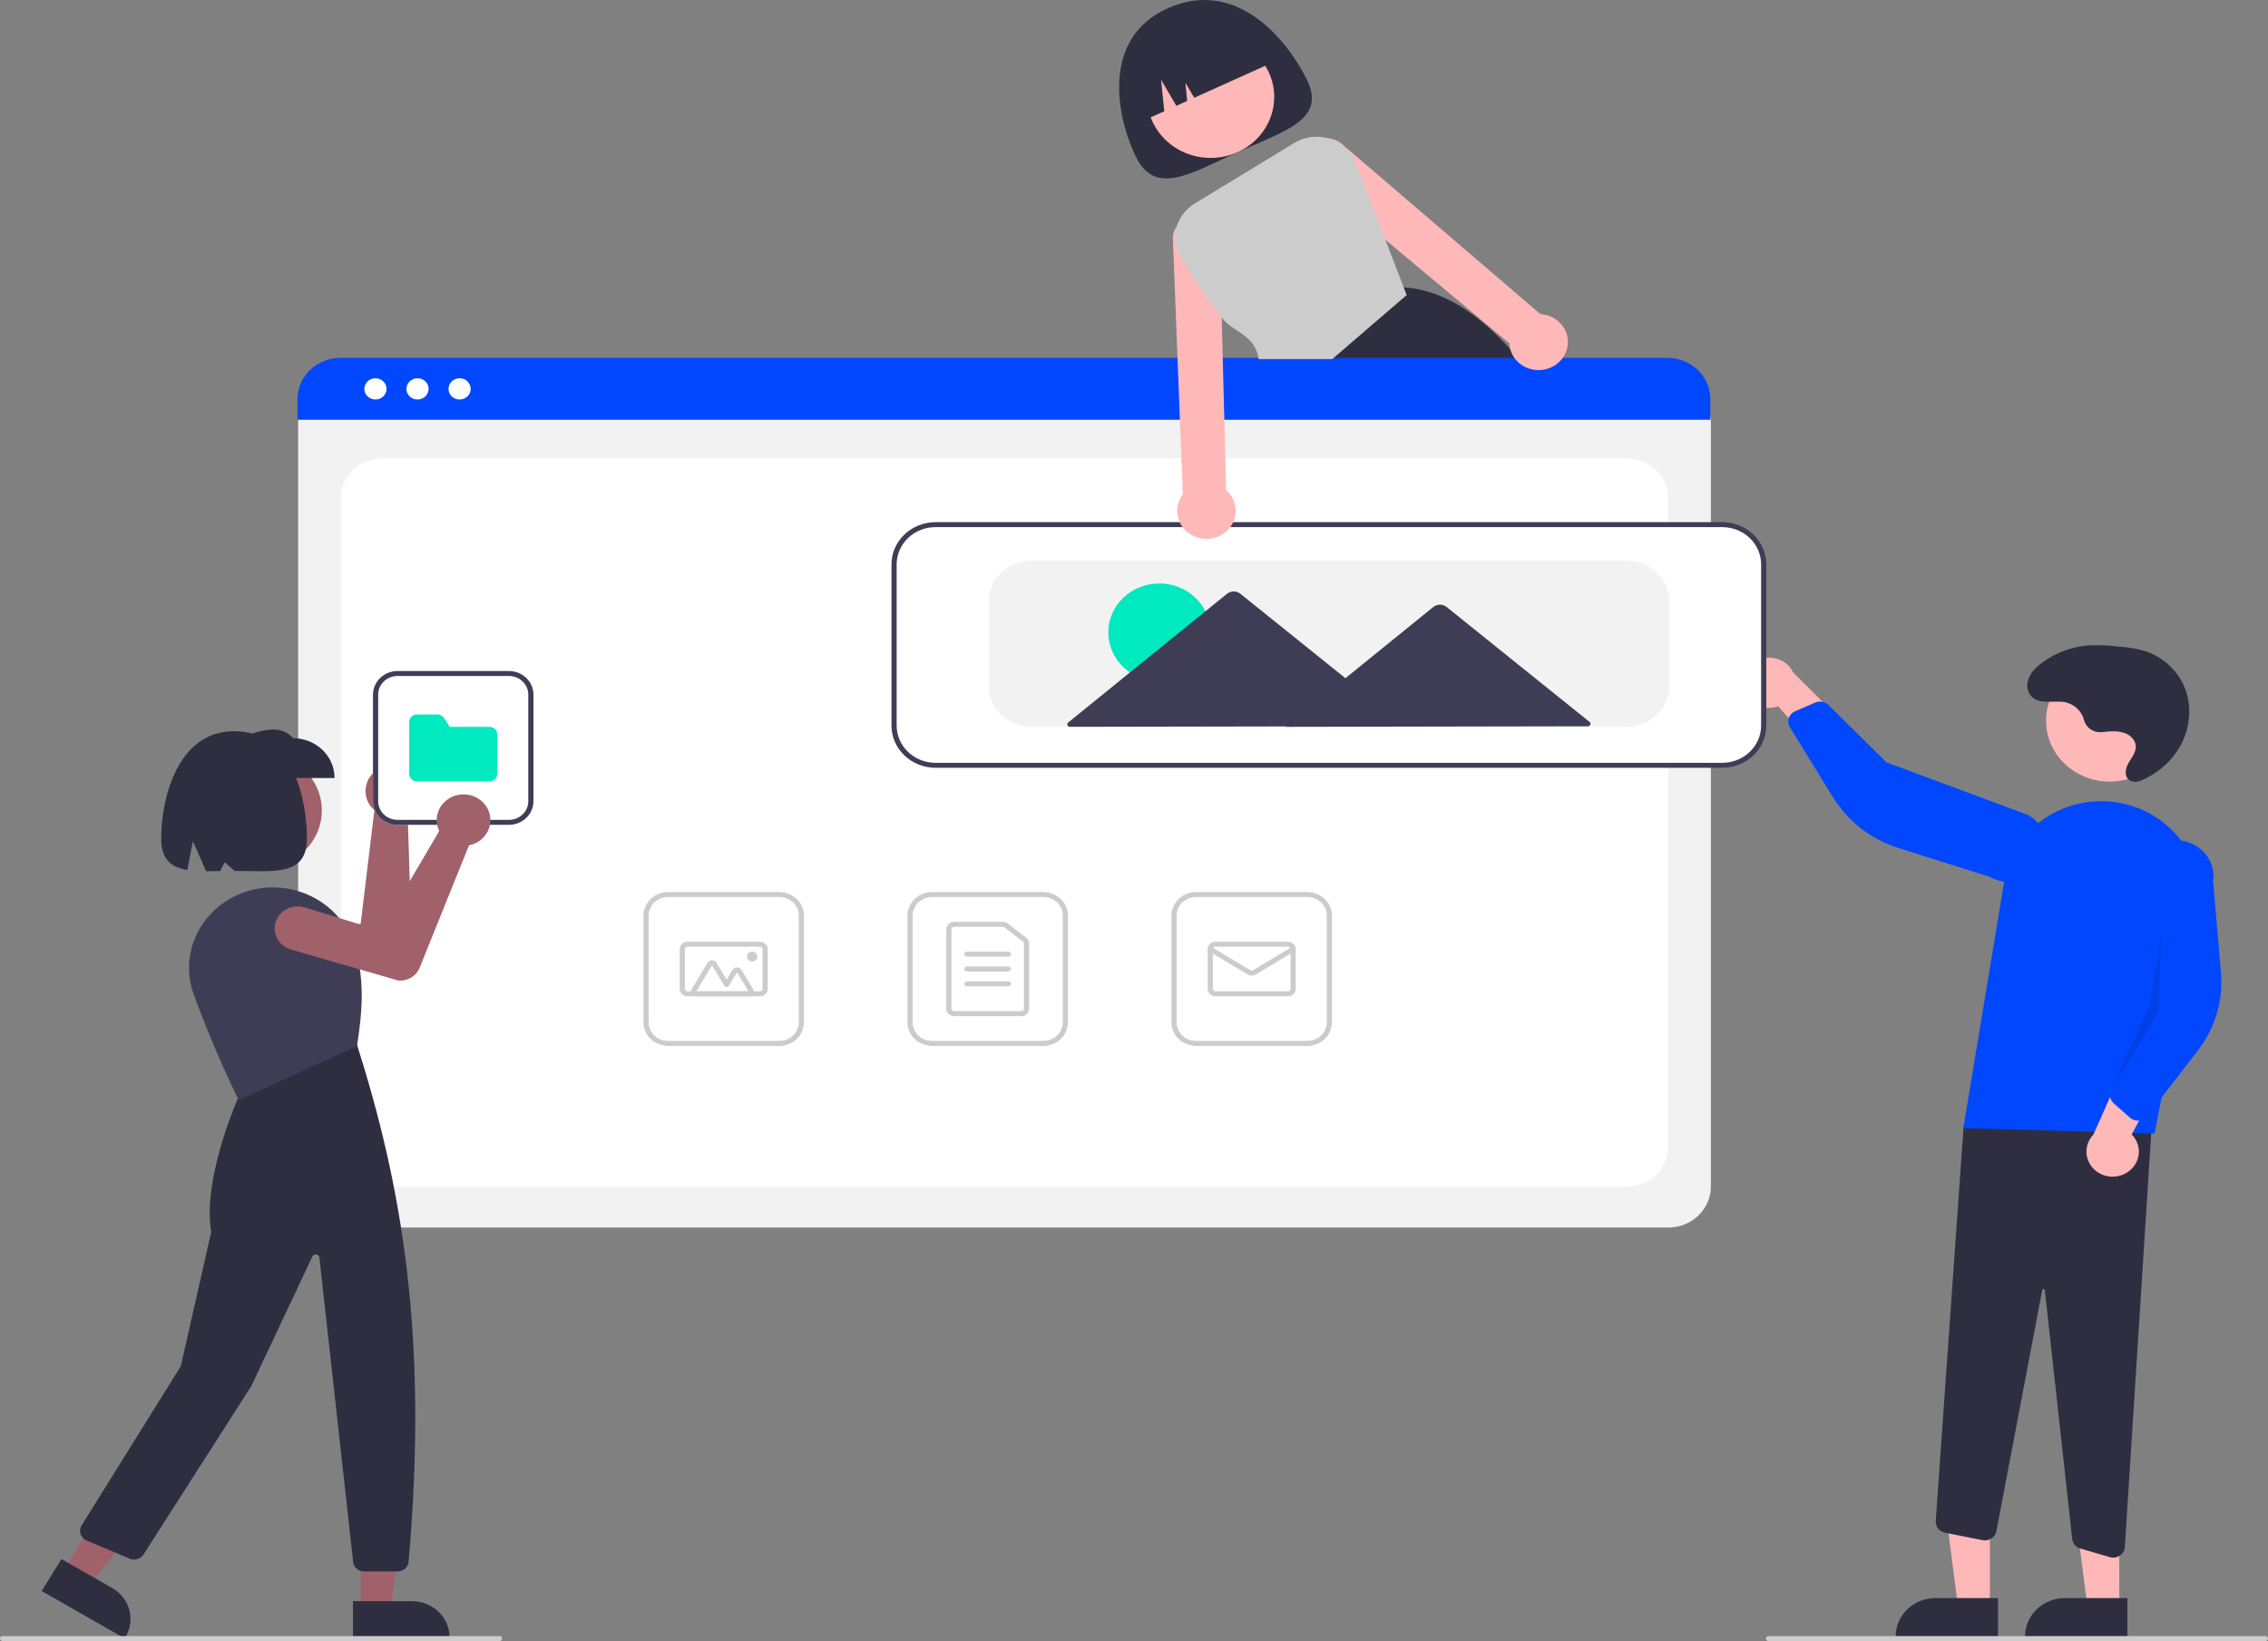<svg width="1071" height="775" viewBox="0 0 1071 775" fill="none" xmlns="http://www.w3.org/2000/svg">
<rect x="0" y="0" width="1071" height="775" fill="#808080" stroke="none"/>
<g clip-path="url(#clip0)">
<path d="M617.186 37.719C626.373 56.46 606.907 61.768 584.608 71.813C562.309 81.857 545.622 92.835 536.435 74.094C527.249 55.354 519.795 18.158 551.341 3.948C583.973 -10.752 608 18.979 617.186 37.719Z" fill="#2F2E41"/>
<path d="M571.69 74.574C588.27 74.574 601.71 61.691 601.71 45.798C601.71 29.905 588.27 17.021 571.69 17.021C555.111 17.021 541.671 29.905 541.671 45.798C541.671 61.691 555.111 74.574 571.69 74.574Z" fill="#FFB8B8"/>
<path d="M720.411 173.415C719.372 172.115 718.333 170.838 717.282 169.596C715.925 167.979 714.56 166.413 713.187 164.898C697.628 147.686 681.079 136.849 662.856 135.689H662.832L662.563 135.665L626.251 169.596L613.906 181.125L614.175 181.757L620.836 197.656H737.546C732.287 189.29 726.567 181.198 720.411 173.415V173.415Z" fill="#2F2E41"/>
<path d="M539.047 57.383L549.793 52.543L548.296 37.682L555.482 49.98L560.618 47.667L559.744 38.998L563.936 46.172L602.099 28.981C598.515 21.669 592.047 16.021 584.119 13.28C576.191 10.54 567.452 10.93 559.824 14.366L554.293 16.858C546.665 20.294 540.774 26.494 537.914 34.094C535.055 41.694 535.463 50.071 539.047 57.383V57.383Z" fill="#2F2E41"/>
<path d="M787.755 579.722H160.952C155.605 579.716 150.479 577.677 146.698 574.053C142.918 570.429 140.791 565.515 140.785 560.39V199.348C140.789 195.593 142.347 191.993 145.117 189.338C147.887 186.683 151.642 185.189 155.559 185.185H792.892C796.877 185.189 800.697 186.709 803.515 189.41C806.332 192.111 807.917 195.773 807.922 199.593V560.39C807.916 565.515 805.789 570.429 802.008 574.053C798.228 577.677 793.102 579.716 787.755 579.722Z" fill="#F2F2F2"/>
<path d="M180.507 560.39H768.199C773.386 560.39 778.36 558.415 782.027 554.899C785.695 551.384 787.755 546.616 787.755 541.644V235.207C787.755 230.235 785.695 225.467 782.027 221.952C778.36 218.436 773.386 216.461 768.199 216.461H180.507C175.321 216.461 170.347 218.436 166.679 221.952C163.012 225.467 160.952 230.235 160.952 235.207V541.644C160.952 546.616 163.012 551.384 166.679 554.899C170.347 558.415 175.321 560.39 180.507 560.39Z" fill="white"/>
<path d="M807.641 198.242H140.502V188.4C140.51 183.258 142.645 178.328 146.439 174.693C150.234 171.058 155.378 169.014 160.742 169.01H787.401C792.765 169.014 797.909 171.058 801.704 174.693C805.498 178.328 807.633 183.258 807.641 188.4V198.242Z" fill="#0047FF"/>
<path d="M177.285 188.674C180.177 188.674 182.521 186.427 182.521 183.655C182.521 180.884 180.177 178.637 177.285 178.637C174.394 178.637 172.05 180.884 172.05 183.655C172.05 186.427 174.394 188.674 177.285 188.674Z" fill="white"/>
<path d="M197.157 188.674C200.049 188.674 202.392 186.427 202.392 183.655C202.392 180.884 200.049 178.637 197.157 178.637C194.266 178.637 191.922 180.884 191.922 183.655C191.922 186.427 194.266 188.674 197.157 188.674Z" fill="white"/>
<path d="M217.029 188.674C219.92 188.674 222.264 186.427 222.264 183.655C222.264 180.884 219.92 178.637 217.029 178.637C214.138 178.637 211.794 180.884 211.794 183.655C211.794 186.427 214.138 188.674 217.029 188.674Z" fill="white"/>
<path d="M492.691 493.934H440.135C437.057 493.931 434.106 492.757 431.929 490.67C429.752 488.584 428.528 485.754 428.524 482.803V432.423C428.528 429.473 429.752 426.643 431.929 424.557C434.106 422.47 437.057 421.296 440.135 421.293H492.691C495.769 421.296 498.721 422.47 500.897 424.557C503.074 426.643 504.298 429.473 504.302 432.423V482.803C504.298 485.754 503.074 488.584 500.897 490.67C498.721 492.757 495.769 493.931 492.691 493.934V493.934ZM440.135 423.636C437.705 423.639 435.375 424.565 433.656 426.213C431.938 427.86 430.971 430.094 430.969 432.423V482.803C430.971 485.133 431.938 487.367 433.656 489.014C435.375 490.661 437.705 491.588 440.135 491.591H492.691C495.121 491.588 497.451 490.661 499.17 489.014C500.888 487.367 501.855 485.133 501.858 482.803V432.423C501.855 430.094 500.888 427.86 499.17 426.213C497.451 424.565 495.121 423.639 492.691 423.636H440.135Z" fill="#CCCCCC"/>
<path d="M482.302 479.874H450.524C449.552 479.873 448.62 479.503 447.933 478.844C447.245 478.185 446.858 477.291 446.857 476.359V438.867C446.858 437.935 447.245 437.042 447.933 436.383C448.62 435.724 449.552 435.353 450.524 435.352H473.55C474.385 435.353 475.196 435.626 475.847 436.128L484.598 442.869C485.027 443.197 485.373 443.614 485.61 444.089C485.847 444.563 485.97 445.083 485.969 445.609V476.359C485.968 477.291 485.581 478.185 484.894 478.844C484.206 479.503 483.274 479.873 482.302 479.874V479.874ZM450.524 437.696C450.2 437.696 449.889 437.82 449.66 438.039C449.431 438.259 449.302 438.557 449.302 438.867V476.359C449.302 476.67 449.431 476.968 449.66 477.187C449.889 477.407 450.2 477.531 450.524 477.531H482.302C482.626 477.531 482.937 477.407 483.166 477.187C483.395 476.968 483.524 476.67 483.524 476.359V445.609C483.525 445.433 483.484 445.26 483.405 445.102C483.326 444.944 483.21 444.805 483.068 444.696L474.315 437.954C474.098 437.787 473.828 437.696 473.55 437.696H450.524Z" fill="#CCCCCC"/>
<path d="M476.191 451.755H456.635C456.311 451.755 456 451.632 455.771 451.412C455.542 451.192 455.413 450.894 455.413 450.584C455.413 450.273 455.542 449.975 455.771 449.755C456 449.535 456.311 449.412 456.635 449.412H476.191C476.515 449.412 476.826 449.535 477.055 449.755C477.284 449.975 477.413 450.273 477.413 450.584C477.413 450.894 477.284 451.192 477.055 451.412C476.826 451.632 476.515 451.755 476.191 451.755Z" fill="#CCCCCC"/>
<path d="M476.191 458.785H456.635C456.311 458.785 456 458.662 455.771 458.442C455.542 458.222 455.413 457.924 455.413 457.613C455.413 457.303 455.542 457.005 455.771 456.785C456 456.565 456.311 456.442 456.635 456.442H476.191C476.515 456.442 476.826 456.565 477.055 456.785C477.284 457.005 477.413 457.303 477.413 457.613C477.413 457.924 477.284 458.222 477.055 458.442C476.826 458.662 476.515 458.785 476.191 458.785Z" fill="#CCCCCC"/>
<path d="M476.191 465.815H456.635C456.311 465.815 456 465.691 455.771 465.472C455.542 465.252 455.413 464.954 455.413 464.643C455.413 464.332 455.542 464.034 455.771 463.815C456 463.595 456.311 463.472 456.635 463.472H476.191C476.515 463.472 476.826 463.595 477.055 463.815C477.284 464.034 477.413 464.332 477.413 464.643C477.413 464.954 477.284 465.252 477.055 465.472C476.826 465.691 476.515 465.815 476.191 465.815Z" fill="#CCCCCC"/>
<path d="M617.358 493.934H564.802C561.724 493.931 558.772 492.757 556.596 490.67C554.419 488.584 553.194 485.754 553.191 482.803V432.423C553.194 429.473 554.419 426.643 556.596 424.557C558.772 422.47 561.724 421.296 564.802 421.293H617.358C620.436 421.296 623.387 422.47 625.564 424.557C627.741 426.643 628.965 429.473 628.969 432.423V482.803C628.965 485.754 627.741 488.584 625.564 490.67C623.387 492.757 620.436 493.931 617.358 493.934V493.934ZM564.802 423.636C562.372 423.639 560.042 424.565 558.323 426.213C556.605 427.86 555.638 430.094 555.635 432.423V482.803C555.638 485.133 556.605 487.367 558.323 489.014C560.042 490.661 562.372 491.588 564.802 491.591H617.358C619.788 491.588 622.118 490.661 623.836 489.014C625.555 487.367 626.522 485.133 626.524 482.803V432.423C626.522 430.094 625.555 427.86 623.836 426.213C622.118 424.565 619.788 423.639 617.358 423.636H564.802Z" fill="#CCCCCC"/>
<path d="M608.191 470.501H573.969C572.997 470.5 572.065 470.13 571.377 469.471C570.69 468.812 570.303 467.918 570.302 466.986V448.24C570.303 447.308 570.69 446.415 571.377 445.756C572.065 445.097 572.997 444.726 573.969 444.725H608.191C609.163 444.726 610.095 445.097 610.783 445.756C611.47 446.415 611.857 447.308 611.858 448.24V466.986C611.857 467.918 611.47 468.812 610.783 469.471C610.095 470.13 609.163 470.5 608.191 470.501V470.501ZM573.969 447.069C573.645 447.069 573.334 447.193 573.105 447.412C572.876 447.632 572.747 447.93 572.747 448.24V466.986C572.747 467.297 572.876 467.595 573.105 467.815C573.334 468.034 573.645 468.158 573.969 468.158H608.191C608.515 468.158 608.826 468.034 609.055 467.815C609.284 467.595 609.413 467.297 609.413 466.986V448.24C609.413 447.93 609.284 447.632 609.055 447.412C608.826 447.193 608.515 447.069 608.191 447.069H573.969Z" fill="#CCCCCC"/>
<path d="M591.08 460.704C590.393 460.705 589.72 460.522 589.137 460.174L570.876 449.234C570.602 449.069 570.407 448.806 570.335 448.504C570.262 448.201 570.318 447.883 570.49 447.62C570.661 447.357 570.935 447.17 571.25 447.1C571.566 447.03 571.897 447.083 572.172 447.247L590.433 458.187C590.627 458.302 590.852 458.363 591.08 458.363C591.309 458.363 591.534 458.302 591.728 458.187L609.987 447.247C610.262 447.083 610.594 447.03 610.909 447.1C611.225 447.17 611.498 447.357 611.67 447.62C611.842 447.883 611.897 448.201 611.825 448.504C611.753 448.806 611.558 449.069 611.284 449.234L593.024 460.174C592.441 460.522 591.767 460.705 591.08 460.704V460.704Z" fill="#CCCCCC"/>
<path d="M368.024 493.934H315.468C312.39 493.931 309.439 492.757 307.262 490.67C305.085 488.584 303.861 485.754 303.857 482.803V432.423C303.861 429.473 305.085 426.643 307.262 424.557C309.439 422.47 312.39 421.296 315.468 421.293H368.024C371.102 421.296 374.054 422.47 376.23 424.557C378.407 426.643 379.632 429.473 379.635 432.423V482.803C379.632 485.754 378.407 488.584 376.23 490.67C374.054 492.757 371.102 493.931 368.024 493.934V493.934ZM315.468 423.636C313.038 423.639 310.708 424.565 308.989 426.213C307.271 427.86 306.304 430.094 306.302 432.423V482.803C306.304 485.133 307.271 487.367 308.989 489.014C310.708 490.661 313.038 491.588 315.468 491.591H368.024C370.454 491.588 372.784 490.661 374.503 489.014C376.221 487.367 377.188 485.133 377.191 482.803V432.423C377.188 430.094 376.221 427.86 374.503 426.213C372.784 424.565 370.454 423.639 368.024 423.636H315.468Z" fill="#CCCCCC"/>
<path d="M358.857 470.501H324.635C323.663 470.5 322.731 470.13 322.044 469.471C321.356 468.812 320.97 467.918 320.969 466.986V448.24C320.97 447.308 321.356 446.415 322.044 445.756C322.731 445.097 323.663 444.726 324.635 444.725H358.857C359.83 444.726 360.762 445.097 361.449 445.756C362.136 446.415 362.523 447.308 362.524 448.24V466.986C362.523 467.918 362.136 468.812 361.449 469.471C360.762 470.13 359.83 470.5 358.857 470.501V470.501ZM324.635 447.069C324.311 447.069 324 447.193 323.771 447.412C323.542 447.632 323.413 447.93 323.413 448.24V466.986C323.413 467.297 323.542 467.595 323.771 467.815C324 468.034 324.311 468.158 324.635 468.158H358.857C359.181 468.158 359.492 468.034 359.721 467.815C359.95 467.595 360.079 467.297 360.08 466.986V448.24C360.079 447.93 359.95 447.632 359.721 447.412C359.492 447.193 359.181 447.069 358.857 447.069H324.635Z" fill="#CCCCCC"/>
<path d="M353.433 470.501H328.837C328.408 470.502 327.987 470.393 327.615 470.188C327.243 469.982 326.935 469.686 326.72 469.33C326.505 468.974 326.392 468.57 326.393 468.158C326.393 467.747 326.506 467.343 326.72 466.987L334.129 454.684C334.344 454.328 334.652 454.032 335.024 453.827C335.395 453.621 335.817 453.513 336.246 453.513C336.675 453.513 337.097 453.621 337.468 453.827C337.84 454.032 338.149 454.328 338.363 454.684L343.148 462.63L345.92 458.027C346.135 457.67 346.443 457.374 346.815 457.169C347.187 456.963 347.608 456.855 348.037 456.855C348.466 456.855 348.888 456.963 349.26 457.169C349.631 457.374 349.94 457.67 350.154 458.027L355.551 466.987C355.765 467.343 355.878 467.747 355.878 468.158C355.878 468.57 355.765 468.974 355.55 469.33C355.336 469.686 355.027 469.982 354.656 470.188C354.284 470.393 353.862 470.501 353.433 470.501H353.433ZM353.433 468.158L348.037 459.198L344.207 465.559C344.1 465.737 343.945 465.885 343.76 465.988C343.574 466.09 343.363 466.144 343.148 466.144V466.144C342.934 466.144 342.723 466.09 342.537 465.988C342.351 465.885 342.197 465.737 342.09 465.559L336.246 455.856L328.837 468.158H353.433Z" fill="#CCCCCC"/>
<path d="M355.191 454.098C356.541 454.098 357.635 453.049 357.635 451.755C357.635 450.461 356.541 449.412 355.191 449.412C353.841 449.412 352.746 450.461 352.746 451.755C352.746 453.049 353.841 454.098 355.191 454.098Z" fill="#CCCCCC"/>
<path d="M939.676 759.391L924.692 759.39L917.563 703.986L939.678 703.987L939.676 759.391Z" fill="#FFB8B8"/>
<path d="M943.497 773.314L895.182 773.312V772.727C895.182 770.359 895.669 768.015 896.614 765.828C897.559 763.641 898.944 761.653 900.69 759.979C902.437 758.306 904.51 756.978 906.791 756.072C909.073 755.166 911.518 754.7 913.988 754.7H913.989L943.498 754.701L943.497 773.314Z" fill="#2F2E41"/>
<path d="M1000.79 759.391L985.803 759.39L978.675 703.986L1000.79 703.987L1000.79 759.391Z" fill="#FFB8B8"/>
<path d="M1004.61 773.314L956.293 773.312V772.727C956.293 770.359 956.78 768.015 957.725 765.828C958.67 763.641 960.055 761.653 961.801 759.979C963.547 758.306 965.621 756.978 967.902 756.072C970.184 755.166 972.629 754.7 975.099 754.7H975.1L1004.61 754.701L1004.61 773.314Z" fill="#2F2E41"/>
<path d="M996.295 735.373L982.417 731.326C981.383 731.025 980.464 730.439 979.776 729.64C979.087 728.841 978.66 727.865 978.548 726.835L965.61 609.29C965.599 609.148 965.533 609.015 965.425 608.917C965.316 608.82 965.173 608.766 965.025 608.766C964.876 608.752 964.728 608.795 964.611 608.884C964.495 608.974 964.419 609.103 964.401 609.245L942.729 723.127C942.598 723.818 942.324 724.476 941.923 725.064C941.522 725.652 941.002 726.157 940.395 726.55C939.788 726.943 939.105 727.216 938.386 727.352C937.667 727.488 936.927 727.486 936.209 727.344L918.473 723.842C917.172 723.581 916.013 722.879 915.209 721.865C914.405 720.851 914.009 719.592 914.095 718.321L927.277 531.666L1016.67 522.42L1003.39 730.649C1003.3 731.988 1002.68 733.245 1001.67 734.165C1000.65 735.085 999.304 735.599 997.904 735.603C997.359 735.602 996.817 735.525 996.295 735.373V735.373Z" fill="#2F2E41"/>
<path d="M996.21 369.119C1012.79 369.119 1026.23 356.235 1026.23 340.343C1026.23 324.45 1012.79 311.566 996.21 311.566C979.631 311.566 966.191 324.45 966.191 340.343C966.191 356.235 979.631 369.119 996.21 369.119Z" fill="#FFB8B8"/>
<path d="M927.14 532.762L946.522 415.774C947.553 409.554 949.954 403.615 953.565 398.354C957.176 393.092 961.914 388.628 967.465 385.259C973.016 381.889 979.251 379.692 985.757 378.812C992.263 377.932 998.889 378.391 1005.2 380.157V380.157C1016.22 383.214 1025.66 390.102 1031.68 399.475C1037.69 408.848 1039.84 420.032 1037.71 430.844L1017.43 535.32L927.14 532.762Z" fill="#0047FF"/>
<path d="M1004.5 553.695C1006 552.745 1007.26 551.493 1008.2 550.025C1009.14 548.557 1009.73 546.909 1009.94 545.198C1010.14 543.486 1009.95 541.753 1009.38 540.12C1008.81 538.487 1007.87 536.994 1006.63 535.745L1026.67 498.545L1004.1 500.853L988.535 535.826C986.485 537.958 985.323 540.738 985.268 543.637C985.213 546.536 986.269 549.354 988.237 551.557C990.205 553.76 992.947 555.194 995.944 555.588C998.941 555.982 1001.98 555.308 1004.5 553.695V553.695Z" fill="#FFB8B8"/>
<path d="M1008.79 529.183C1007.68 529.033 1006.65 528.563 1005.82 527.835L998.156 521.044C997.327 520.306 996.755 519.343 996.517 518.284C996.278 517.225 996.384 516.121 996.821 515.122L1012.14 480.303L1009.97 411.506C1010.28 409.294 1011.05 407.163 1012.22 405.235C1013.39 403.307 1014.95 401.619 1016.8 400.267C1018.65 398.916 1020.77 397.928 1023.02 397.36C1025.27 396.792 1027.62 396.655 1029.92 396.957C1032.23 397.259 1034.45 397.993 1036.46 399.118C1038.47 400.244 1040.23 401.738 1041.64 403.515C1043.05 405.293 1044.08 407.319 1044.67 409.478C1045.26 411.637 1045.4 413.886 1045.08 416.097L1048.8 459.344C1049.93 472.47 1046.05 485.542 1037.87 496.13L1013.98 527.098C1013.52 527.694 1012.93 528.189 1012.26 528.553C1011.59 528.918 1010.84 529.142 1010.07 529.212C1009.65 529.251 1009.21 529.241 1008.79 529.183V529.183Z" fill="#0047FF"/>
<path d="M823.34 324.664C823.667 326.358 824.378 327.962 825.422 329.364C826.466 330.766 827.817 331.931 829.382 332.778C830.946 333.625 832.686 334.133 834.477 334.266C836.269 334.399 838.069 334.154 839.75 333.547L867.673 365.742L874.254 344.92L846.73 317.54C845.48 314.899 843.263 312.789 840.5 311.61C837.736 310.431 834.617 310.265 831.734 311.143C828.851 312.021 826.404 313.883 824.857 316.375C823.31 318.867 822.77 321.816 823.34 324.664V324.664Z" fill="#FFB8B8"/>
<path d="M845.213 338.009C845.789 337.089 846.645 336.359 847.665 335.917L857.178 331.796C858.209 331.353 859.358 331.223 860.468 331.425C861.579 331.628 862.597 332.152 863.387 332.927L890.86 360.029L957.797 384.934C959.8 386.072 961.549 387.577 962.945 389.364C964.341 391.15 965.356 393.183 965.932 395.346C966.508 397.509 966.633 399.759 966.301 401.968C965.969 404.178 965.186 406.302 963.997 408.221C962.807 410.14 961.235 411.816 959.37 413.152C957.505 414.488 955.383 415.458 953.126 416.008C950.869 416.557 948.522 416.675 946.217 416.354C943.913 416.033 941.697 415.28 939.697 414.138L896.703 400.557C883.654 396.437 872.609 387.913 865.625 376.572L845.193 343.402C844.8 342.764 844.552 342.054 844.465 341.319C844.377 340.583 844.452 339.837 844.685 339.131C844.814 338.738 844.992 338.362 845.213 338.009V338.009Z" fill="#0047FF"/>
<path opacity="0.1" d="M1020.56 440.124L1019.34 477.616L996.821 515.121L1015.62 473.326L1020.56 440.124Z" fill="black"/>
<path d="M992.771 345.751C990.885 345.985 988.975 345.556 987.395 344.543C985.814 343.53 984.671 342.001 984.178 340.241C983.702 338.216 982.66 336.352 981.163 334.851C979.667 333.349 977.772 332.267 975.682 331.719C970.176 330.513 963.445 332.998 959.41 328.998C958.547 328.085 957.921 326.989 957.587 325.799C957.252 324.608 957.217 323.359 957.485 322.153C958.228 318.267 961.128 315.331 964.284 312.982C970.926 308.064 978.964 305.184 987.343 304.722C991.68 304.601 996.021 304.808 1000.32 305.341C1004.83 305.613 1009.29 306.394 1013.6 307.667C1018.52 309.445 1022.89 312.383 1026.31 316.208C1029.72 320.034 1032.08 324.623 1033.16 329.553C1034.15 334.498 1033.99 339.59 1032.72 344.473C1031.44 349.356 1029.06 353.913 1025.76 357.825C1021.8 362.549 1016.7 366.273 1010.89 368.673C1009.51 369.298 1007.93 369.375 1006.49 368.887C1002.87 367.509 1003.46 363.217 1005.11 360.355C1006.87 357.291 1009.59 354.325 1008.17 350.597C1007.46 348.868 1006.09 347.459 1004.35 346.653C1000.75 344.896 996.735 345.312 992.872 345.739L992.771 345.751Z" fill="#2F2E41"/>
<path d="M813.308 362.001H441.752C436.405 361.995 431.279 359.957 427.499 356.332C423.718 352.708 421.591 347.794 421.585 342.669V266.513C421.591 261.388 423.718 256.474 427.499 252.85C431.279 249.226 436.405 247.187 441.752 247.181H813.308C818.655 247.187 823.781 249.226 827.561 252.85C831.342 256.474 833.469 261.388 833.475 266.513V342.669C833.469 347.794 831.342 352.708 827.561 356.332C823.781 359.956 818.655 361.995 813.308 362.001V362.001Z" fill="white"/>
<path d="M813.308 362.587H441.752C436.243 362.581 430.962 360.481 427.067 356.747C423.171 353.013 420.98 347.95 420.974 342.669V266.513C420.98 261.233 423.171 256.17 427.067 252.436C430.962 248.702 436.243 246.602 441.752 246.596H813.308C818.817 246.602 824.098 248.702 827.993 252.436C831.888 256.17 834.08 261.233 834.086 266.513V342.669C834.08 347.95 831.888 353.013 827.993 356.747C824.098 360.481 818.817 362.581 813.308 362.587ZM441.752 248.939C436.891 248.944 432.231 250.798 428.794 254.092C425.357 257.387 423.424 261.854 423.419 266.513V342.669C423.424 347.329 425.357 351.796 428.794 355.09C432.231 358.385 436.891 360.238 441.752 360.244H813.308C818.169 360.238 822.829 358.385 826.266 355.09C829.703 351.796 831.636 347.329 831.641 342.669V266.513C831.636 261.854 829.703 257.387 826.266 254.092C822.829 250.798 818.169 248.944 813.308 248.939H441.752Z" fill="#3F3D56"/>
<path d="M768.086 343.255H486.974C481.628 343.249 476.502 341.211 472.721 337.586C468.94 333.962 466.814 329.048 466.808 323.923V284.088C466.814 278.962 468.94 274.049 472.721 270.424C476.502 266.8 481.628 264.762 486.974 264.756H768.086C773.432 264.762 778.558 266.8 782.339 270.424C786.12 274.049 788.246 278.962 788.252 284.088V323.923C788.246 329.048 786.12 333.962 782.339 337.586C778.558 341.211 773.432 343.249 768.086 343.255V343.255Z" fill="#F2F2F2"/>
<path d="M547.468 321.784C560.788 321.784 571.585 311.434 571.585 298.665C571.585 285.897 560.788 275.546 547.468 275.546C534.148 275.546 523.351 285.897 523.351 298.665C523.351 311.434 534.148 321.784 547.468 321.784Z" fill="#00E9BF"/>
<path d="M750.617 340.922L716.575 313.553L683.12 286.657C682.238 285.947 681.122 285.559 679.969 285.561C678.817 285.563 677.703 285.956 676.823 286.669L643.476 313.688L635.331 320.288L623.05 310.415L585.727 280.408C584.844 279.699 583.728 279.31 582.576 279.313C581.424 279.315 580.309 279.707 579.43 280.42L542.227 310.564L504.44 341.183C504.248 341.338 504.111 341.545 504.047 341.778C503.983 342.01 503.995 342.256 504.081 342.481C504.168 342.707 504.325 342.901 504.53 343.039C504.736 343.176 504.981 343.25 505.231 343.249L582.704 343.106L607.227 343.061L606.987 343.255L680.085 343.12L749.834 342.991C750.084 342.991 750.329 342.917 750.534 342.779C750.739 342.64 750.895 342.445 750.981 342.219C751.066 341.993 751.077 341.748 751.012 341.516C750.947 341.284 750.809 341.076 750.617 340.922Z" fill="#3F3D56"/>
<path d="M1069.78 775H835.111C834.787 775 834.476 774.877 834.247 774.657C834.018 774.437 833.889 774.139 833.889 773.828C833.889 773.518 834.018 773.22 834.247 773C834.476 772.78 834.787 772.657 835.111 772.657H1069.78C1070.1 772.657 1070.41 772.78 1070.64 773C1070.87 773.22 1071 773.518 1071 773.828C1071 774.139 1070.87 774.437 1070.64 774.657C1070.41 774.877 1070.1 775 1069.78 775Z" fill="#CCCCCC"/>
<path d="M738.292 154.552C737.315 153.031 736.026 151.717 734.503 150.69C732.979 149.663 731.254 148.944 729.431 148.577C728.763 148.442 728.084 148.36 727.402 148.331L634.28 68.519C632.451 66.717 630.011 65.6 627.399 65.368C626.884 65.311 626.365 65.295 625.847 65.321C623.699 65.414 621.625 66.106 619.88 67.311C618.135 68.516 616.794 70.183 616.021 72.107C615.249 74.031 615.078 76.129 615.529 78.145C615.98 80.161 617.034 82.007 618.563 83.458L654.215 113.252L712.759 162.168C712.807 163.089 712.951 164.003 713.187 164.897C713.888 167.488 715.394 169.813 717.504 171.564C719.615 173.316 722.231 174.411 725.006 174.704C727.537 174.987 730.1 174.581 732.401 173.532C734.225 172.714 735.843 171.527 737.143 170.053C737.277 169.9 737.4 169.76 737.522 169.596C739.231 167.461 740.22 164.877 740.358 162.189C740.495 159.501 739.775 156.837 738.292 154.552H738.292Z" fill="#FFB8B8"/>
<path d="M579.011 231.469L578.144 197.656L577.41 169.596L576.909 149.959L575.919 111.682C575.723 109.633 574.909 107.682 573.576 106.069C572.243 104.456 570.449 103.249 568.413 102.597C566.377 101.945 564.187 101.875 562.11 102.396C560.033 102.917 558.16 104.006 556.718 105.531C556.378 105.88 556.072 106.256 555.801 106.656C554.296 108.722 553.619 111.239 553.894 113.744L556.07 169.596L557.158 197.656L558.551 233.45C558.149 233.975 557.786 234.527 557.464 235.102C556.594 236.681 556.069 238.414 555.92 240.195C555.771 241.975 556.001 243.766 556.596 245.459C557.217 247.234 558.223 248.863 559.548 250.238C560.873 251.613 562.488 252.704 564.284 253.438C566.081 254.171 568.02 254.532 569.972 254.496C571.925 254.459 573.848 254.027 575.613 253.227C577.664 252.297 579.445 250.898 580.797 249.152C582.15 247.406 583.033 245.368 583.369 243.217C583.705 241.067 583.483 238.87 582.723 236.821C581.963 234.772 580.688 232.934 579.011 231.469H579.011Z" fill="#FFB8B8"/>
<path d="M662.856 135.689L654.215 113.252L640.233 76.908C639.224 74.264 637.607 71.871 635.501 69.908C633.396 67.945 630.857 66.461 628.071 65.567C627.852 65.497 627.62 65.426 627.399 65.368C624.701 64.583 621.858 64.367 619.065 64.735C616.272 65.103 613.594 66.046 611.217 67.5L564.125 96.135C559.812 98.751 556.729 102.872 555.527 107.627C554.325 112.382 555.098 117.399 557.684 121.618C563.573 131.379 569.99 140.839 576.909 149.959C582.397 157.118 592.615 157.879 594.387 169.596H629.11L664.262 139.344L662.856 135.689Z" fill="#CCCCCC"/>
<path d="M123.646 409.899C139.287 409.899 151.967 397.744 151.967 382.75C151.967 367.756 139.287 355.602 123.646 355.602C108.005 355.602 95.325 367.756 95.325 382.75C95.325 397.744 108.005 409.899 123.646 409.899Z" fill="#A0616A"/>
<path d="M193.174 364.062C193.453 364.275 193.724 364.501 193.985 364.74C195.286 365.914 196.314 367.339 197 368.921C197.687 370.503 198.017 372.207 197.968 373.919C197.92 375.632 197.495 377.316 196.721 378.86C195.947 380.405 194.841 381.775 193.476 382.881C193.157 383.137 192.825 383.377 192.481 383.599L194.398 445.631C194.452 447.662 193.822 449.655 192.602 451.316C191.381 452.976 189.634 454.215 187.621 454.848L187.504 454.872L134.962 460.236C133.533 460.382 132.089 460.255 130.712 459.862C129.335 459.47 128.053 458.82 126.94 457.949C125.826 457.079 124.904 456.006 124.225 454.793C123.547 453.579 123.126 452.248 122.987 450.878C122.848 449.507 122.993 448.124 123.415 446.807C123.837 445.491 124.527 444.268 125.444 443.208C126.362 442.149 127.49 441.274 128.762 440.635C130.034 439.995 131.426 439.604 132.857 439.483L170.311 436.321L176.789 382.601C176.365 382.241 175.968 381.854 175.601 381.441C173.57 379.137 172.505 376.191 172.612 373.177C172.72 370.162 173.992 367.293 176.182 365.127C178.372 362.961 181.324 361.653 184.464 361.456C187.604 361.259 190.708 362.188 193.174 364.062H193.174Z" fill="#A0616A"/>
<path d="M170.29 760.59H184.427L191.152 708.321H170.287L170.29 760.59Z" fill="#A0616A"/>
<path d="M166.685 756.166L194.524 756.165H194.526C196.855 756.165 199.162 756.605 201.315 757.46C203.468 758.314 205.423 759.567 207.071 761.146C208.718 762.725 210.025 764.6 210.917 766.664C211.809 768.727 212.267 770.939 212.267 773.172V773.725L166.685 773.727L166.685 756.166Z" fill="#2F2E41"/>
<path d="M29.78 741.854L41.927 748.786L75.603 707.174L57.675 696.942L29.78 741.854Z" fill="#A0616A"/>
<path d="M29.044 736.284L52.965 749.937L52.966 749.938C54.968 751.08 56.715 752.59 58.108 754.38C59.502 756.17 60.514 758.205 61.086 760.37C61.659 762.535 61.781 764.787 61.446 766.997C61.111 769.207 60.325 771.333 59.133 773.252L58.838 773.727L19.672 751.373L29.044 736.284Z" fill="#2F2E41"/>
<path d="M187.763 742.129H171.933C170.651 742.131 169.414 741.677 168.461 740.855C167.508 740.034 166.907 738.902 166.773 737.68L150.815 593.878C150.774 593.516 150.611 593.177 150.35 592.912C150.088 592.648 149.743 592.474 149.369 592.416C148.994 592.359 148.609 592.421 148.275 592.593C147.94 592.766 147.674 593.039 147.518 593.37L118.728 654.481L67.757 734.155C67.097 735.176 66.076 735.936 64.88 736.294C63.684 736.653 62.393 736.586 61.244 736.107L40.881 727.518C40.208 727.234 39.605 726.816 39.114 726.292C38.622 725.768 38.252 725.149 38.028 724.477C37.804 723.805 37.732 723.096 37.816 722.395C37.901 721.694 38.139 721.019 38.517 720.414L85.373 645.204L99.743 581.837C95.224 554.356 114.6 513.5 114.796 513.09L114.892 512.89L168.264 492.893L168.531 493.207C189.579 559.421 202.405 630.677 192.935 737.571C192.818 738.811 192.224 739.965 191.267 740.808C190.311 741.651 189.062 742.121 187.763 742.129V742.129Z" fill="#2F2E41"/>
<path d="M112.742 519.586L112.493 519.085C112.375 518.846 100.507 494.852 91.359 469.207C89.601 464.248 88.936 458.993 89.407 453.775C89.878 448.557 91.474 443.489 94.095 438.893C96.749 434.25 100.381 430.185 104.76 426.958C109.139 423.73 114.169 421.409 119.532 420.142V420.142C128.843 418.003 138.646 419.141 147.155 423.35C155.663 427.558 162.312 434.557 165.889 443.071C173.145 460.466 170.833 479.033 168.656 493.635L168.613 493.927L168.335 494.055L112.742 519.586Z" fill="#3F3D56"/>
<path d="M157.984 367.414H113.014V348.623C122.884 344.864 132.543 341.668 138.382 348.623C143.581 348.623 148.567 350.603 152.243 354.127C155.919 357.651 157.984 362.431 157.984 367.414V367.414Z" fill="#2F2E41"/>
<path d="M110.524 345.307C83.64 345.307 76.115 377.611 76.115 395.834C76.115 405.998 80.91 409.633 88.444 410.863L91.105 397.259L97.337 411.448C99.454 411.458 101.677 411.419 103.982 411.378L106.095 407.207L110.807 411.303C129.68 411.33 144.933 413.967 144.933 395.834C144.933 377.611 138.333 345.307 110.524 345.307Z" fill="#2F2E41"/>
<path d="M235.889 775H1.222C0.898 775 0.587 774.877 0.358 774.657C0.129 774.437 0 774.139 0 773.828C0 773.518 0.129 773.22 0.358 773C0.587 772.78 0.898 772.657 1.222 772.657H235.889C236.213 772.657 236.524 772.78 236.753 773C236.983 773.22 237.111 773.518 237.111 773.828C237.111 774.139 236.983 774.437 236.753 774.657C236.524 774.877 236.213 775 235.889 775Z" fill="#CCCCCC"/>
<path d="M240.302 389.534H187.746C184.668 389.531 181.717 388.357 179.54 386.271C177.363 384.184 176.139 381.355 176.135 378.404V328.024C176.139 325.073 177.363 322.244 179.54 320.157C181.717 318.071 184.668 316.897 187.746 316.894H240.302C243.38 316.897 246.332 318.071 248.508 320.157C250.685 322.244 251.91 325.073 251.913 328.024V378.404C251.91 381.355 250.685 384.184 248.508 386.271C246.332 388.357 243.38 389.531 240.302 389.534V389.534Z" fill="white"/>
<path d="M240.302 389.534H187.746C184.668 389.531 181.717 388.357 179.54 386.271C177.363 384.184 176.139 381.355 176.135 378.404V328.024C176.139 325.073 177.363 322.244 179.54 320.157C181.717 318.071 184.668 316.897 187.746 316.894H240.302C243.38 316.897 246.332 318.071 248.508 320.157C250.685 322.244 251.91 325.073 251.913 328.024V378.404C251.91 381.355 250.685 384.184 248.508 386.271C246.332 388.357 243.38 389.531 240.302 389.534V389.534ZM187.746 319.237C185.316 319.239 182.986 320.166 181.267 321.813C179.549 323.461 178.582 325.694 178.58 328.024V378.404C178.582 380.734 179.549 382.967 181.267 384.615C182.986 386.262 185.316 387.189 187.746 387.191H240.302C242.732 387.189 245.062 386.262 246.781 384.615C248.499 382.967 249.466 380.734 249.469 378.404V328.024C249.466 325.694 248.499 323.461 246.781 321.813C245.062 320.166 242.732 319.239 240.302 319.237H187.746Z" fill="#3F3D56"/>
<path d="M231.135 369.031H196.913C195.941 369.03 195.009 368.659 194.321 368C193.634 367.341 193.247 366.448 193.246 365.516V340.912C193.247 339.98 193.634 339.087 194.321 338.428C195.009 337.769 195.941 337.398 196.913 337.397H206.547C207.173 337.395 207.79 337.548 208.337 337.84C208.884 338.133 209.343 338.557 209.67 339.069L212.357 343.255H231.135C232.107 343.256 233.039 343.627 233.727 344.286C234.414 344.945 234.801 345.838 234.802 346.77V365.516C234.801 366.448 234.414 367.341 233.727 368C233.039 368.659 232.107 369.03 231.135 369.031V369.031Z" fill="#00E9BF"/>
<path d="M230.022 381.461C230.193 381.761 230.351 382.07 230.496 382.387C231.219 383.954 231.589 385.649 231.582 387.363C231.574 389.076 231.189 390.768 230.451 392.329C229.713 393.89 228.64 395.283 227.301 396.419C225.962 397.554 224.389 398.405 222.683 398.917C222.286 399.034 221.883 399.132 221.475 399.209L198.131 457.093C197.359 458.985 195.972 460.588 194.175 461.664C192.377 462.74 190.266 463.232 188.154 463.067L188.037 463.046L137.441 448.445C136.065 448.048 134.785 447.394 133.675 446.52C132.564 445.646 131.646 444.57 130.972 443.354C130.298 442.137 129.881 440.805 129.747 439.434C129.613 438.063 129.764 436.68 130.191 435.365C130.618 434.05 131.312 432.829 132.234 431.773C133.155 430.716 134.286 429.846 135.561 429.211C136.836 428.576 138.229 428.189 139.661 428.073C141.092 427.957 142.534 428.114 143.901 428.535L179.701 439.553L207.416 392.452C207.171 391.963 206.963 391.458 206.791 390.941C205.853 388.062 206.063 384.951 207.383 382.213C208.702 379.474 211.036 377.304 213.931 376.122C216.826 374.941 220.076 374.833 223.05 375.819C226.023 376.806 228.508 378.817 230.022 381.461H230.022Z" fill="#A0616A"/>
</g>
<defs>
<clipPath id="clip0">
<rect width="1071" height="775" fill="white"/>
</clipPath>
</defs>
</svg>
